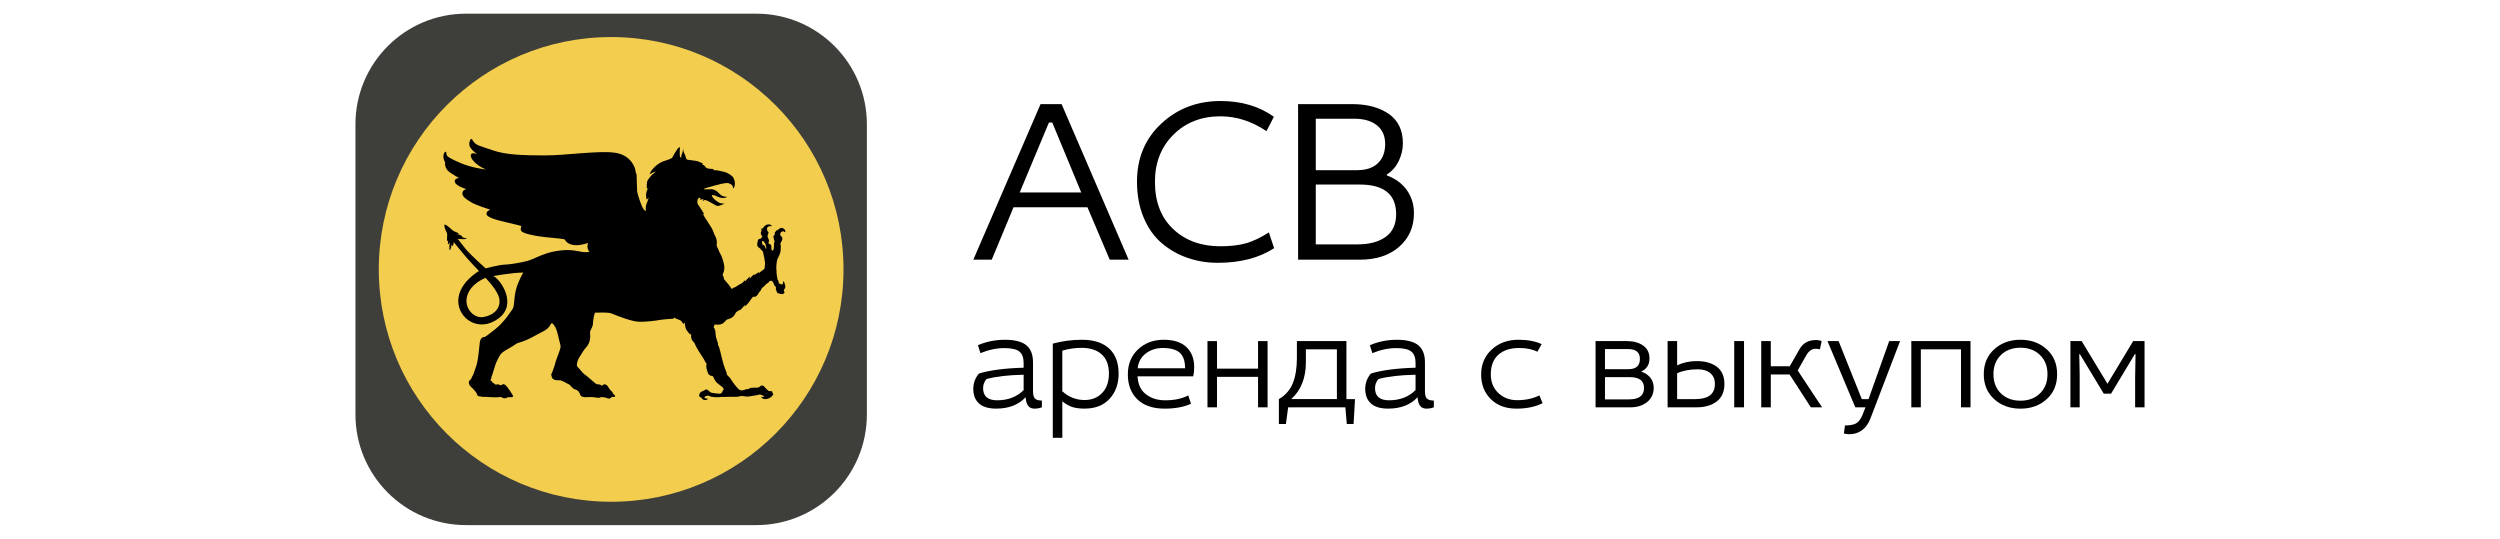 <?xml version="1.0" encoding="utf-8"?>
<!-- Generator: Adobe Illustrator 19.0.1, SVG Export Plug-In . SVG Version: 6.00 Build 0)  -->
<svg version="1.1" id="Слой_1" xmlns="http://www.w3.org/2000/svg" xmlns:xlink="http://www.w3.org/1999/xlink" x="0px" y="0px"
	 viewBox="0 0 116 25" style="enable-background:new 0 0 116 25;" xml:space="preserve">
<style type="text/css">
	.st0{fill:#3E3F3A;}
	.st1{fill:#F3CD4E;}
</style>
<g>
	<g>
		<path d="M45.493,16.386l-0.117-0.369c0.393-0.168,0.813-0.252,1.26-0.252
			c0.447,0,0.774,0.085,0.983,0.252c0.209,0.168,0.313,0.435,0.313,0.799v1.334
			c0,0.164,0.029,0.277,0.086,0.338c0.057,0.062,0.166,0.095,0.326,0.099v0.313
			c-0.111,0.041-0.223,0.061-0.338,0.061c-0.127,0-0.224-0.039-0.292-0.12
			c-0.068-0.08-0.11-0.216-0.126-0.409c-0.328,0.353-0.783,0.528-1.364,0.528
			c-0.356,0-0.623-0.08-0.799-0.239c-0.176-0.16-0.264-0.385-0.264-0.676
			c0-0.27,0.088-0.508,0.264-0.713c0.512-0.156,1.202-0.246,2.071-0.27V16.835
			c0-0.242-0.066-0.416-0.196-0.523c-0.131-0.106-0.363-0.16-0.694-0.16
			C46.237,16.152,45.866,16.231,45.493,16.386z M47.497,18.101v-0.713
			c-0.692,0.012-1.266,0.078-1.721,0.197c-0.106,0.123-0.16,0.264-0.16,0.424
			c0,0.377,0.217,0.565,0.651,0.565C46.768,18.574,47.177,18.417,47.497,18.101z"/>
		<path d="M48.849,20.313V15.944c0.434-0.119,0.887-0.179,1.358-0.179
			c0.545,0,0.964,0.136,1.257,0.406c0.293,0.27,0.44,0.66,0.44,1.168
			c0,0.471-0.139,0.859-0.418,1.164c-0.279,0.305-0.666,0.457-1.162,0.457
			c-0.217,0-0.402-0.023-0.556-0.07c-0.154-0.047-0.313-0.136-0.476-0.267v1.69
			H48.849z M49.291,16.269v1.887c0.303,0.27,0.647,0.405,1.032,0.405
			c0.336,0,0.609-0.109,0.817-0.328c0.209-0.219,0.314-0.518,0.314-0.894
			c0-0.398-0.113-0.697-0.338-0.898c-0.225-0.201-0.535-0.301-0.928-0.301
			C49.881,16.14,49.582,16.183,49.291,16.269z"/>
		<path d="M55.363,17.462h-2.582c0.02,0.369,0.151,0.647,0.39,0.832
			c0.239,0.187,0.538,0.28,0.894,0.28c0.426,0,0.782-0.075,1.069-0.227
			l0.129,0.387c-0.331,0.152-0.739,0.227-1.222,0.227
			c-0.545,0-0.966-0.142-1.263-0.427c-0.297-0.285-0.446-0.673-0.446-1.164
			c0-0.475,0.158-0.862,0.473-1.159c0.315-0.297,0.713-0.446,1.192-0.446
			c0.467,0,0.819,0.115,1.057,0.344c0.237,0.229,0.356,0.535,0.356,0.916
			C55.412,17.185,55.396,17.331,55.363,17.462z M52.788,17.087h2.2
			c0-0.336-0.083-0.576-0.249-0.722c-0.166-0.146-0.429-0.218-0.79-0.218
			c-0.295,0-0.554,0.083-0.777,0.249C52.949,16.561,52.821,16.792,52.788,17.087z"/>
		<path d="M56.027,15.827h0.442v1.278h1.905v-1.278h0.442v3.073h-0.442v-1.414h-1.905
			v1.414h-0.442V15.827z"/>
		<path d="M60.175,15.827h2.299v2.692h0.399l-0.067,1.156h-0.314l-0.067-0.774h-2.655
			l-0.104,0.774h-0.326v-1.156c0.303-0.176,0.518-0.421,0.645-0.734
			c0.127-0.313,0.191-0.703,0.191-1.171V15.827z M60.593,16.208v0.602
			c0,0.729-0.227,1.299-0.682,1.708h2.121V16.208H60.593z"/>
		<path d="M63.678,16.386l-0.116-0.369c0.393-0.168,0.813-0.252,1.26-0.252
			c0.446,0,0.774,0.085,0.983,0.252c0.209,0.168,0.313,0.435,0.313,0.799v1.334
			c0,0.164,0.029,0.277,0.086,0.338c0.057,0.062,0.166,0.095,0.326,0.099v0.313
			c-0.11,0.041-0.223,0.061-0.338,0.061c-0.127,0-0.224-0.039-0.292-0.12
			c-0.067-0.08-0.11-0.216-0.126-0.409c-0.328,0.353-0.782,0.528-1.364,0.528
			c-0.356,0-0.622-0.08-0.799-0.239s-0.264-0.385-0.264-0.676
			c0-0.27,0.087-0.508,0.264-0.713c0.512-0.156,1.202-0.246,2.071-0.27V16.835
			c0-0.242-0.066-0.416-0.197-0.523c-0.131-0.106-0.362-0.16-0.694-0.16
			C64.422,16.152,64.051,16.231,63.678,16.386z M65.682,18.101v-0.713
			c-0.693,0.012-1.266,0.078-1.721,0.197c-0.107,0.123-0.16,0.264-0.16,0.424
			c0,0.377,0.217,0.565,0.651,0.565C64.952,18.574,65.362,18.417,65.682,18.101z"/>
		<path d="M71.532,15.968l-0.196,0.351c-0.234-0.115-0.516-0.172-0.848-0.172
			c-0.414,0-0.736,0.105-0.968,0.316c-0.232,0.212-0.347,0.513-0.347,0.907
			c0,0.356,0.117,0.645,0.35,0.866c0.234,0.222,0.525,0.332,0.873,0.332
			c0.394,0,0.738-0.074,1.032-0.222l0.148,0.363
			c-0.34,0.168-0.744,0.252-1.21,0.252c-0.5,0-0.898-0.148-1.196-0.445
			c-0.297-0.297-0.445-0.675-0.445-1.134c0-0.475,0.163-0.864,0.492-1.165
			c0.328-0.301,0.739-0.452,1.235-0.452
			C70.889,15.765,71.25,15.833,71.532,15.968z"/>
		<path d="M74.034,15.827h1.463c0.299,0,0.547,0.069,0.744,0.206
			c0.196,0.138,0.295,0.335,0.295,0.593c0,0.287-0.121,0.488-0.363,0.602v0.025
			c0.168,0.053,0.303,0.146,0.406,0.276c0.102,0.131,0.153,0.285,0.153,0.461
			c0,0.279-0.102,0.5-0.304,0.664c-0.203,0.164-0.462,0.246-0.778,0.246h-1.616
			V15.827z M74.471,16.196v0.934h1.093c0.353,0,0.528-0.16,0.528-0.479
			c0-0.303-0.184-0.455-0.553-0.455H74.471z M74.471,17.499v1.032H75.589
			c0.462,0,0.694-0.176,0.694-0.528c0-0.336-0.217-0.503-0.651-0.503H74.471z"/>
		<path d="M77.377,15.827h0.442v1.125c0.275-0.131,0.578-0.197,0.91-0.197
			c0.393,0,0.706,0.09,0.937,0.267c0.232,0.179,0.347,0.444,0.347,0.796
			c0,0.356-0.119,0.626-0.356,0.808c-0.237,0.183-0.551,0.274-0.94,0.274h-1.34
			V15.827z M77.819,18.519h0.836c0.61,0,0.916-0.233,0.916-0.701
			c0-0.217-0.071-0.385-0.212-0.504c-0.141-0.118-0.335-0.178-0.581-0.178
			c-0.376,0-0.696,0.062-0.959,0.184V18.519z M80.468,15.827h0.455v3.073h-0.455
			V15.827z"/>
		<path d="M81.722,15.827h0.442v1.168h0.879l0.455-0.793
			c0.16-0.283,0.412-0.424,0.756-0.424c0.099,0,0.189,0.014,0.271,0.043
			l-0.08,0.387c-0.053-0.016-0.12-0.025-0.203-0.025
			c-0.168,0-0.311,0.1-0.43,0.301l-0.399,0.707l1.131,1.709h-0.522l-0.984-1.524
			h-0.873v1.524H81.722V15.827z"/>
		<path d="M87.659,15.827h0.504l-1.377,3.595c-0.095,0.242-0.226,0.423-0.394,0.544
			c-0.168,0.121-0.359,0.181-0.571,0.181c-0.098,0-0.186-0.01-0.264-0.031
			l0.049-0.375c0.237,0,0.413-0.034,0.526-0.101
			c0.113-0.068,0.208-0.196,0.286-0.384l0.141-0.356h-0.473l-1.291-3.073h0.516
			l1.076,2.692h0.313L87.659,15.827z"/>
		<path d="M88.685,15.827h2.747v3.073h-0.442V16.208H89.127v2.692H88.685V15.827z"/>
		<path d="M94.966,16.205c0.324,0.293,0.485,0.679,0.485,1.159
			c0,0.479-0.161,0.865-0.485,1.159c-0.323,0.293-0.729,0.439-1.217,0.439
			s-0.893-0.146-1.217-0.439c-0.323-0.293-0.485-0.68-0.485-1.159
			c0-0.48,0.162-0.865,0.485-1.159c0.323-0.293,0.729-0.44,1.217-0.44
			S94.642,15.912,94.966,16.205z M92.843,16.472
			c-0.232,0.225-0.347,0.523-0.347,0.891c0,0.369,0.115,0.666,0.347,0.891
			c0.232,0.225,0.533,0.338,0.906,0.338c0.373,0,0.675-0.113,0.906-0.338
			c0.232-0.225,0.348-0.523,0.348-0.891c0-0.369-0.116-0.666-0.348-0.891
			c-0.231-0.225-0.533-0.338-0.906-0.338
			C93.376,16.135,93.074,16.247,92.843,16.472z"/>
		<path d="M96.066,15.827h0.523l1.198,1.979l1.192-1.979h0.528v3.073h-0.437v-1.383
			l0.019-1.081H99.053l-1.1,1.831h-0.338l-1.106-1.831h-0.031l0.019,0.909v1.555
			h-0.43V15.827z"/>
	</g>
	<g>
		<path d="M48.282,4.831h0.976l3.11,7.219h-0.877l-1.033-2.432h-3.431l-1.01,2.432
			h-0.855L48.282,4.831z M48.67,5.686l-1.355,3.243h2.854L48.825,5.686H48.67z"/>
		<path d="M59.109,5.419l-0.345,0.666c-0.682-0.459-1.392-0.688-2.133-0.688
			c-0.888,0-1.617,0.285-2.187,0.855s-0.855,1.296-0.855,2.177
			c0,0.94,0.284,1.675,0.85,2.204c0.566,0.53,1.293,0.794,2.182,0.794
			c0.466,0,0.864-0.046,1.193-0.139c0.329-0.093,0.683-0.261,1.061-0.505
			l0.244,0.733c-0.696,0.452-1.569,0.678-2.62,0.678
			c-0.49,0-0.954-0.076-1.394-0.228c-0.441-0.152-0.838-0.377-1.193-0.677
			c-0.356-0.3-0.637-0.696-0.845-1.189c-0.207-0.492-0.311-1.049-0.311-1.671
			c0-1.096,0.376-1.994,1.127-2.693c0.751-0.7,1.667-1.049,2.748-1.049
			C57.602,4.687,58.427,4.931,59.109,5.419z"/>
		<path d="M60.23,4.831h2.51c0.696,0,1.262,0.152,1.7,0.455
			c0.437,0.304,0.654,0.759,0.654,1.366c0,0.281-0.065,0.555-0.194,0.821
			c-0.13,0.267-0.312,0.474-0.549,0.622v0.045
			c0.4,0.148,0.709,0.376,0.928,0.683c0.218,0.307,0.328,0.665,0.328,1.071
			c0,0.637-0.228,1.155-0.684,1.555c-0.455,0.4-1.064,0.6-1.826,0.6h-2.866
			V4.831z M61.052,5.508v2.388h1.92c0.422,0,0.744-0.109,0.967-0.328
			c0.222-0.218,0.333-0.512,0.333-0.883c0-0.378-0.128-0.668-0.384-0.872
			c-0.255-0.203-0.609-0.305-1.06-0.305H61.052z M61.052,8.562v2.777h1.943
			c0.547,0,0.982-0.117,1.303-0.35c0.323-0.233,0.483-0.583,0.483-1.049
			c0-0.918-0.562-1.377-1.687-1.377H61.052z"/>
	</g>
	<g>
		<path class="st0" d="M35.091,0.634H21.624c-2.834,0-5.131,2.298-5.131,5.132v13.467
			c0,2.834,2.297,5.132,5.131,5.132h13.467c2.834,0,5.132-2.298,5.132-5.132V5.767
			C40.223,2.932,37.925,0.634,35.091,0.634z"/>
		<path class="st1" d="M35.981,20.124c-1.951,1.951-4.646,3.158-7.623,3.158
			c-5.955,0-10.782-4.827-10.782-10.782c0-2.977,1.207-5.672,3.158-7.623
			c1.951-1.951,4.646-3.158,7.624-3.158c2.977,0,5.672,1.207,7.623,3.158
			c1.951,1.951,3.158,4.646,3.158,7.623C39.139,15.477,37.932,18.173,35.981,20.124z
			"/>
		<path d="M36.438,13.267c-0.019-0.089-0.029-0.089-0.032-0.114
			c-0.003-0.024-0.023-0.097-0.084-0.11c0,0,0.031,0.036,0.011,0.091
			c-0.019,0.055-0.034,0.088-0.097,0.054s-0.104-0.026-0.105-0.065
			c-0.002-0.039,0-0.071-0.018-0.101c-0.018-0.029-0.034-0.031-0.047-0.12
			c-0.013-0.089-0.028-0.144-0.028-0.166s-0.019-0.253-0.019-0.331
			s0.013-0.153,0.016-0.191c0.003-0.039,0.013-0.104,0.029-0.162
			s0.133-0.259,0.15-0.369c0.017-0.11,0.017-0.264,0.011-0.305
			c-0.006-0.041-0.028-0.056-0.011-0.089c0.017-0.032,0.089-0.158,0.089-0.212
			c0-0.054-0.043-0.104-0.08-0.143C36.185,10.895,36.205,10.854,36.211,10.821
			c0.006-0.032,0.056-0.078,0.106-0.089c0.05-0.011,0.106,0.048,0.106,0.048
			s0.035-0.041,0.009-0.089c-0.026-0.048-0.026-0.058-0.084-0.089
			c-0.058-0.03-0.097-0.037-0.145-0.015c-0.048,0.022-0.106,0.078-0.13,0.095
			c-0.024,0.017-0.054,0-0.063,0.022c-0.009,0.022-0.013,0.043-0.032,0.054
			c-0.019,0.011-0.03,0.037-0.03,0.058c0,0.022,0.017,0.065-0.013,0.084
			c-0.03,0.019-0.054,0.058-0.048,0.093c0.006,0.035,0.019,0.087,0.026,0.119
			s0.017,0.061,0.028,0.087c0.011,0.026-0.019,0.024-0.022,0.063
			c-0.002,0.039-0.013,0.195-0.013,0.242c0,0.048-0.041,0.145-0.078,0.125
			c-0.037-0.019-0.039-0.121-0.037-0.169c0.002-0.048-0.002-0.084-0.032-0.108
			c-0.03-0.024-0.119-0.056-0.104-0.089c0.015-0.032,0.038-0.08,0.023-0.129
			c-0.015-0.049-0.028-0.057-0.037-0.083c-0.01-0.026-0.031-0.075-0.029-0.097
			c0.002-0.023,0.019-0.081,0.039-0.121c0.02-0.04,0.008-0.054-0.011-0.078
			c-0.019-0.023-0.04-0.033-0.042-0.058c-0.002-0.024-0.016-0.087,0.002-0.131
			c0.018-0.043,0.082-0.068,0.114-0.073c0.032-0.005,0.101,0.008,0.101,0.008
			s-0.016-0.067-0.094-0.084c-0.078-0.016-0.151,0.005-0.187,0.028
			c-0.036,0.023-0.049,0.054-0.083,0.07c-0.034,0.016-0.037,0.097-0.053,0.091
			c-0.016-0.006-0.07-0.021-0.071,0.003c-0.002,0.024,0.005,0.062,0.008,0.089
			c0.003,0.028-0.021,0.041-0.028,0.067c-0.006,0.026-0.008,0.081,0.011,0.122
			c0.019,0.041,0.045,0.057,0.047,0.086c0.002,0.029,0.005,0.042-0.026,0.055
			c-0.031,0.013-0.047,0.062-0.076,0.058c-0.029-0.003-0.039-0.008-0.055,0.002
			c-0.016,0.01-0.05,0.068-0.054,0.101s0.008,0.037-0.005,0.055
			c-0.013,0.018-0.023,0.107-0.005,0.161c0.018,0.054,0.058,0.08,0.079,0.093
			c0.021,0.013,0.057,0.037,0.063,0.049c0.006,0.011,0.037,0.057,0.058,0.071
			c0.021,0.015,0.05,0.044,0.057,0.06c0.006,0.016,0.032,0.135,0.037,0.183
			c0.005,0.049,0.039,0.112,0.039,0.187c0,0.075,0.036,0.13,0.018,0.232
			c-0.018,0.102,0,0.14-0.024,0.182c-0.024,0.042-0.034,0.047-0.054,0.053
			c-0.019,0.006-0.203,0.159-0.203,0.159v-0.048c0,0-0.208,0.125-0.229,0.151
			l0.017-0.058c0,0-0.152,0.121-0.223,0.225l0.022-0.119
			c0,0-0.193,0.175-0.212,0.223l-0.028-0.043c0,0-0.1,0.123-0.143,0.141
			c-0.043,0.017-0.065,0.03-0.113,0.058c-0.048,0.028-0.067,0.045-0.152,0.099
			c-0.084,0.054-0.099,0.03-0.143,0.061c-0.043,0.03-0.037,0.065-0.052,0.05
			c-0.015-0.015-0.117-0.175-0.154-0.214c-0.037-0.039-0.236-0.277-0.218-0.26
			c0.017,0.017-0.012-0.089-0.018-0.111c-0.006-0.023-0.032-0.016-0.032-0.075
			s0.058-0.127,0.071-0.266s-0.016-0.262-0.077-0.461
			c-0.061-0.199-0.138-0.286-0.177-0.398c-0.039-0.112-0.104-0.197-0.1-0.258
			c0.004-0.062,0.026-0.148-0.016-0.291c-0.042-0.143-0.091-0.175-0.13-0.308
			c-0.039-0.133-0.166-0.315-0.182-0.344c-0.016-0.029-0.194-0.293-0.237-0.367
			s-0.074-0.136-0.045-0.132c0.028,0.004,0.028-0.006,0-0.05
			c-0.028-0.043-0.154-0.251-0.186-0.29c-0.032-0.039-0.102-0.136-0.102-0.195
			c0-0.058,0.013-0.139,0.032-0.164s0.049-0.066,0.074-0.055
			c0.024,0.011,0.06,0.029,0.06,0.029s-0.047,0.042-0.057,0.07
			c0,0,0.106-0.031,0.132-0.029c0.026,0.002,0.057,0.003,0.049,0.011
			c-0.008,0.008-0.048,0.084-0.05,0.087c0.004-0.003,0.065-0.049,0.086-0.058
			c0.021-0.01,0.029-0.002,0.044,0.003s0.032-0.005,0.076,0.018
			c0.044,0.023,0.265,0.131,0.334,0.178c0.069,0.047,0.15,0.088,0.23,0.066
			c0.08-0.022,0.273-0.095,0.255-0.109C33.605,9.427,33.616,9.458,33.541,9.447
			c-0.075-0.011-0.156-0.024-0.247-0.084c-0.091-0.06-0.182-0.145-0.213-0.189
			c-0.031-0.043-0.071-0.113-0.047-0.121c0.024-0.008,0.107,0.003,0.164,0.028
			c0.057,0.024,0.169,0.081,0.255,0.096c0.086,0.015,0.138,0.011,0.179,0.005
			c0.041-0.006,0.105-0.048,0.103-0.058c-0.002-0.01-0.064,0.013-0.117,0
			c-0.053-0.013-0.121-0.032-0.177-0.084c-0.056-0.052-0.097-0.078-0.136-0.126
			c-0.039-0.048-0.177-0.131-0.281-0.134c-0.104-0.003-0.368,0.016-0.367-0.006
			c0.001-0.023,0.172-0.075,0.248-0.094c0.076-0.019,0.456-0.13,0.595-0.156
			C33.638,8.497,33.708,8.492,33.757,8.492s0.205,0.064,0.233,0.132
			c0.028,0.068,0.026,0.122,0.026,0.122s0.063-0.026,0.081-0.174
			c0.018-0.148-0.052-0.308-0.081-0.349c-0.029-0.041-0.208-0.2-0.417-0.248
			C33.389,7.926,33.319,7.905,33.222,7.899c-0.097-0.006-0.141,0.003-0.133-0.01
			c0.008-0.013,0.049-0.045,0.011-0.047c-0.037-0.002-0.075-0.005-0.144-0.011
			c-0.07-0.006-0.115-0.008-0.164-0.032c-0.049-0.024-0.071-0.086-0.123-0.123
			c-0.052-0.037-0.093-0.047-0.083-0.063c0.01-0.016,0.039-0.023,0.002-0.041
			c-0.037-0.018-0.084-0.037-0.179-0.075c-0.094-0.037-0.211-0.044-0.277-0.055
			c-0.067-0.011-0.25-0.026-0.27-0.045c-0.019-0.019-0.041-0.105-0.068-0.183
			c-0.028-0.078-0.086-0.183-0.086-0.222s-0.008-0.106-0.008-0.106
			s-0.018,0.146-0.039,0.208c-0.021,0.062-0.053,0.12-0.049,0.14
			c0.005,0.019,0.008,0.101-0.015,0.076c-0.023-0.024-0.057-0.002-0.057-0.135
			s-0.002-0.242,0.005-0.278C31.552,6.86,31.552,6.828,31.552,6.828
			s-0.08,0.019-0.117,0.081c-0.037,0.062-0.101,0.154-0.14,0.219
			c-0.039,0.065-0.081,0.167-0.107,0.193c-0.026,0.026-0.144,0.081-0.329,0.136
			c-0.185,0.055-0.342,0.148-0.511,0.316c-0.165,0.165-0.206,0.306-0.208,0.311
			c0.006-0.003,0.202-0.104,0.276-0.123c0,0-0.055,0.075-0.114,0.107
			s-0.149,0.156-0.234,0.269s-0.052,0.428-0.052,0.428l0.084-0.045
			c-0.009,0.008-0.192,0.175-0.094,0.545c0,0,0.084-0.084,0.104-0.097
			c0,0-0.049,0.091-0.062,0.172c0,0-0.117,0.188-0.081,0.451
			c0,0-0.083,0.005-0.189-0.243c-0.106-0.249-0.214-0.612-0.214-0.675
			s-0.03-0.678-0.025-0.732c0.005-0.053,0-0.041-0.016-0.07
			s-0.042-0.141-0.044-0.188c-0.002-0.047-0.166-0.689-0.949-0.797
			c-0.783-0.108-2.304,0.132-3.272,0.126s-1.753-0.017-2.397-0.238
			c-0.645-0.221-0.731-0.229-0.852-0.359c-0.06-0.064-0.088-0.113-0.101-0.146
			c-0.01-0.025-0.043-0.031-0.061-0.011c-0.018,0.019-0.036,0.046-0.048,0.08
			c-0.029,0.084-0.049,0.204,0.036,0.328C21.917,6.986,22.125,7.147,22.133,7.154
			c-0.009-0.004-0.241-0.108-0.285,0.026c-0.045,0.136,0.175,0.457,0.694,0.685
			c-0.019-0.002-0.628-0.072-1.156-0.293c-0.537-0.225-0.662-0.329-0.667-0.402
			c-0.004-0.074-0.011-0.135-0.05-0.129c-0.039,0.006-0.188,0.191-0.016,0.493
			c0,0-0.051,0.289,0.226,0.471c0.277,0.182,0.42,0.255,0.42,0.255
			s-0.234,0.009-0.195,0.186c0.039,0.177,0.532,0.333,0.532,0.333
			s-0.177,0.03-0.182,0.19c-0.004,0.16,0.173,0.273,0.398,0.411
			c0.225,0.139,0.9,0.351,0.9,0.351s-0.199,0.056-0.177,0.208
			c0.022,0.152,0.489,0.281,0.974,0.389c0.485,0.108,0.645,0.16,0.645,0.16
			s-0.074,0.152,0.004,0.242c0.078,0.091,0.506,0.208,1.056,0.268
			c0.55,0.06,0.943,0.078,0.963,0.128s0.108,0.203,0.407,0.244
			c0.295,0.041,0.655-0.096,0.664-0.099c-0.002,0.005-0.049,0.099-0.024,0.235
			c0.026,0.14,0.091,0.166,0.091,0.166s-0.088,0.055-0.347,0.016
			c-0.26-0.039-0.536-0.143-1.178-0.042c-0.643,0.101-1.034,0.374-1.359,0.461
			c-0.325,0.087-0.865,0.173-1.069,0.173s-0.87,0.173-0.87,0.173
			s-0.723-0.649-0.922-0.896c-0.199-0.247-0.372-0.476-0.372-0.476
			s0.316,0.039,0.433-0.004l-0.255-0.08l0.048-0.017c0,0-0.071-0.065-0.128-0.082
			c-0.056-0.017-0.128-0.039-0.128-0.039s0.095-0.017,0.091-0.028
			c-0.004-0.011-0.227-0.091-0.275-0.126c-0.048-0.035-0.175-0.156-0.244-0.208
			c-0.07-0.052-0.149-0.105-0.161-0.058c-0.011,0.047,0.029,0.177,0.047,0.219
			c0.018,0.042,0.076,0.133,0.083,0.226c0.006,0.093-0.023,0.318-0.003,0.305
			c0.019-0.013,0.037-0.039,0.044-0.023s0.001,0.032-0.008,0.087
			c-0.009,0.054,0.006,0.102,0.024,0.08c0.017-0.022,0.058-0.093,0.058-0.093
			s-0.006,0.121-0.011,0.184c-0.004,0.063-0.009,0.195,0.024,0.175
			s0.032-0.071,0.052-0.119c0.019-0.048,0.017-0.147,0.039-0.117
			c0.022,0.03,0.035,0.065,0.045,0.054c0.011-0.011,0.039-0.141,0.039-0.182
			c0,0,0.386,0.463,0.545,0.658c0.159,0.195,0.626,0.682,0.626,0.682
			s-0.942,0.537-0.96,1.367c-0.017,0.831,0.943,1.515,1.861,0.84
			c0.917-0.675,0.078-1.843-0.234-1.973c0,0,0.868-0.16,1.39-0.162
			c0,0-0.239,0.396-0.343,0.811c-0.104,0.415-0.056,0.744-0.156,0.883
			c-0.099,0.139-0.387,0.604-0.796,0.928c-0.409,0.325-0.474,0.364-0.5,0.367
			s-0.191-0.006-0.224,0.263s-0.068,0.798-0.159,1.071
			c-0.091,0.273-0.141,0.42-0.188,0.495c-0.047,0.075-0.037,0.102-0.065,0.133
			c-0.028,0.031-0.086,0.062-0.094,0.115c-0.008,0.054-0.002,0.151,0.115,0.253
			c0.117,0.102,0.136,0.144,0.208,0.227c0.071,0.083,0.062,0.182,0.125,0.193
			c0.063,0.011,0.07-0.003,0.132,0.018c0.062,0.021,0.131,0.005,0.19,0.01
			c0.058,0.005,0.539,0.037,0.622,0.015c0.083-0.022,0.125-0.003,0.143,0.015
			c0.017,0.018,0.116,0.056,0.191,0.028c0.076-0.028,0.079-0.049,0.129-0.042
			c0.05,0.006,0.236,0.013,0.194-0.071c-0.042-0.084-0.224-0.354-0.312-0.451
			c-0.088-0.097-0.133-0.089-0.18-0.068c-0.047,0.021-0.05,0.058-0.119,0.026
			c-0.069-0.032-0.058-0.045-0.121-0.029c-0.063,0.016-0.072,0.023-0.1-0.008
			c-0.028-0.031-0.075-0.049-0.107-0.071c-0.032-0.023-0.013-0.01-0.037-0.052
			c-0.024-0.042-0.078-0.055-0.083-0.068c-0.005-0.013,0.029-0.006,0.047-0.067
			c0.018-0.06-0.008-0.063,0.021-0.107c0.029-0.044,0.104-0.341,0.166-0.519
			c0.062-0.179,0.175-0.396,0.23-0.48c0.055-0.084,0.17-0.171,0.408-0.301
			c0.238-0.13,0.342-0.229,0.409-0.247c0.067-0.017,0.348-0.102,0.595-0.231
			s0.552-0.295,0.643-0.344c0.091-0.049,0.208-0.146,0.253-0.234
			c0.045-0.088,0.078-0.13,0.12-0.097s0.172,0.172,0.247,0.516
			s0.136,0.506,0.127,0.581c-0.01,0.075-0.139,0.437-0.193,0.569
			c-0.054,0.132-0.063,0.242-0.089,0.301c-0.026,0.058-0.091,0.279-0.134,0.348
			c-0.043,0.069,0.009,0.169,0.026,0.208s0.095,0.108,0.208,0.108
			c0.113,0,0.199,0.002,0.231,0.024c0.032,0.022,0.129,0.049,0.189,0.092
			c0.06,0.044,0.133,0.05,0.188,0.106c0.055,0.055,0.143,0.156,0.191,0.182
			c0.049,0.026,0.161,0.042,0.213,0.117s0.076,0.109,0.079,0.148
			c0.003,0.039,0.075,0.122,0.232,0.119c0.157-0.003,0.31-0.015,0.44,0.006
			c0.13,0.021,0.19,0.036,0.245,0.01s0.127-0.024,0.206-0.008
			c0.08,0.016,0.123,0.03,0.157,0.047c0.034,0.018,0.089,0.014,0.133-0.018
			c0.044-0.032,0.041-0.062,0.105-0.05c0.065,0.011,0.122-0.002,0.102-0.05
			c-0.019-0.049-0.076-0.058-0.102-0.123c-0.026-0.065-0.073-0.099-0.128-0.157
			c-0.055-0.058-0.081-0.135-0.123-0.179c-0.042-0.044-0.104-0.092-0.161-0.073
			c-0.057,0.019-0.08,0.079-0.117,0.05c-0.037-0.029-0.055-0.033-0.127-0.051
			c-0.071-0.018-0.08,0.025-0.17-0.058c-0.089-0.083-0.211-0.169-0.299-0.255
			c-0.089-0.087-0.142-0.113-0.186-0.144c-0.044-0.031-0.147-0.14-0.21-0.224
			s-0.152-0.147-0.149-0.184c0.002-0.037-0.015-0.186,0.123-0.406
			c0.138-0.221,0.213-0.344,0.282-0.417s0.166-0.195,0.201-0.393
			c0.036-0.198-0.016-0.282,0.01-0.376s0.127-0.227,0.127-0.351
			s0.062-0.511,0.106-0.519c0.044-0.008,0.607-0.013,0.714,0.023
			c0.107,0.036,0.193,0.075,0.247,0.096c0.053,0.021,0.705,0.282,1.034,0.301
			c0.329,0.019,0.876-0.054,0.984-0.078c0.108-0.024,0.545-0.058,0.61-0.058
			s0.076-0.043,0.067-0.063c-0.009-0.019,0.022,0.035,0.123,0.067
			c0.102,0.032,0.193,0.076,0.223,0.11c0.03,0.035,0.093,0.151,0.093,0.132
			c0-0.019,0.048-0.071,0.056-0.054c0.009,0.017,0.019,0.208,0.073,0.305
			c0.054,0.097,0.152,0.203,0.175,0.221c0.024,0.017,0.052,0,0.052,0.011
			s-0.015,0.152,0.032,0.24c0.048,0.089,0.123,0.136,0.134,0.182
			c0.011,0.045,0.137,0.286,0.261,0.467s0.23,0.364,0.253,0.432
			c0,0,0.046-0.023,0.033,0.04c-0.013,0.063-0.015,0.145,0.002,0.221
			c0.017,0.076,0.048,0.149,0.067,0.214c0.019,0.065,0.093,0.106,0.132,0.117
			c0.039,0.011,0.095,0.006,0.11,0.045c0.015,0.039,0.08,0.19,0.162,0.271
			c0.082,0.08,0.147,0.117,0.193,0.156c0.045,0.039,0.106,0.071,0.115,0.115
			c0.009,0.043,0.037,0.063,0,0.078c-0.037,0.015-0.026,0.052-0.043,0.08
			c-0.017,0.028-0.039,0.091-0.132,0.089c-0.093-0.002-0.268-0.019-0.355-0.041
			c-0.087-0.022-0.082-0.032-0.117-0.065c-0.035-0.032-0.103-0.102-0.158-0.09
			c-0.055,0.012-0.056,0.041-0.093,0.052c-0.037,0.011-0.116,0.051-0.146,0.068
			c-0.03,0.017-0.077,0.1-0.077,0.15s0.016,0.07,0.041,0.084
			s0.054,0.013,0.065,0.036c0.011,0.023,0.05,0.105,0.182,0.099
			c0.132-0.006,0.114-0.064,0.114-0.064s-0.096,0.012-0.14-0.031
			c-0.044-0.044,0.002-0.067,0.045-0.081c0.044-0.015,0.106-0.041,0.138-0.023
			s0.075,0.055,0.287,0.068c0.213,0.013,0.255-0.017,0.344-0.011
			c0.08,0.005,0.264-0.008,0.379-0.008c0.115,0,0.221,0.006,0.307,0
			c0.087-0.006,0.171-0.043,0.247-0.035c0.076,0.009,0.206,0.045,0.346,0.015
			s0.26-0.041,0.292-0.048s0.136-0.032,0.167-0.037
			c0.03-0.004,0.071,0.024,0.119,0.039c0.048,0.015,0.097,0.037,0.084,0.054
			c-0.013,0.017-0.115,0.03-0.145,0.015c0,0,0.058,0.117,0.214,0.106
			c0.156-0.011,0.284-0.108,0.294-0.145c0.011-0.037,0.015-0.032,0.035-0.03
			s0.039-0.032,0-0.097c-0.039-0.065,0.011-0.069-0.052-0.091
			c-0.063-0.022-0.091,0.011-0.152-0.026s-0.188-0.193-0.218-0.218
			c-0.03-0.026-0.056-0.011-0.102-0.022c-0.045-0.011-0.069,0.093-0.201,0.097
			c-0.132,0.004-0.249-0.002-0.305,0.013c-0.056,0.015-0.071,0.058-0.128,0.052
			c-0.056-0.006-0.124,0.029-0.188,0.045c-0.076,0.019-0.149,0.041-0.238-0.041
			c-0.089-0.082-0.281-0.325-0.342-0.433c-0.061-0.108-0.112-0.145-0.164-0.195
			c-0.052-0.05-0.048-0.084-0.05-0.121c-0.002-0.037-0.124-0.262-0.225-0.706
			c-0.101-0.445-0.143-0.545-0.162-0.568s-0.013-0.065-0.016-0.104
			c-0.003-0.039-0.109-0.273-0.109-0.422c0-0.149-0.043-0.266-0.069-0.288
			c-0.026-0.022-0.022-0.054-0.006-0.08c0.015-0.026,0.015-0.082,0.037-0.082
			c0.022,0,0.262,0.045,0.4-0.071c0.138-0.117,0.117-0.158,0.238-0.184
			c0.121-0.026,0.234-0.11,0.279-0.19s0.058-0.121,0.119-0.16
			c0.061-0.039,0.132-0.084,0.132-0.084l-0.026,0.043
			c0.004-0.002,0.062-0.038,0.099-0.084c0.039-0.048,0.167-0.186,0.167-0.186
			l-0.022,0.076c0,0,0.071-0.035,0.173-0.162c0.102-0.128,0.177-0.26,0.218-0.281
			c0.041-0.022,0.037,0.006,0.084-0.002c0.048-0.009,0.115-0.074,0.136-0.102
			c0.022-0.028,0.043-0.099,0.089-0.141c0.045-0.041,0.058-0.08,0.078-0.119
			c0.019-0.039,0.026-0.06,0.065-0.076c0.039-0.015,0.073-0.078,0.119-0.117
			c0.045-0.039,0.093-0.08,0.123-0.093c0.03-0.013,0.026-0.041,0.052-0.06
			c0.026-0.019,0.069-0.043,0.093-0.041s0.084,0.054,0.106,0.113
			c0.022,0.058,0.039,0.097,0.065,0.132c0.026,0.035,0.043,0.019,0.05,0.078
			c0.006,0.058-0.017,0.054,0,0.097c0.017,0.043,0.032,0.045,0.035,0.08
			c0.002,0.035,0.043,0.089,0.097,0.096c0.054,0.006,0.052,0.008,0.106,0.026
			c0.054,0.018,0.174-0.023,0.156-0.093c-0.018-0.07-0.039-0.088-0.023-0.106
			C36.394,13.421,36.457,13.356,36.438,13.267z M23.177,13.924
			c0.035,0.424-0.303,0.718-0.762,0.788c-0.459,0.069-0.917-0.459-0.727-1.021
			s0.84-0.796,0.84-0.796S23.143,13.5,23.177,13.924z M35.539,11.557
			c-0.029-0.056-0.023-0.075-0.042-0.115c-0.019-0.041-0.029-0.045-0.076-0.076
			c-0.047-0.031-0.045-0.006-0.052-0.049c-0.006-0.042-0.008-0.044-0.015-0.076
			c-0.006-0.032,0.013-0.054,0.028-0.055c0.015-0.002,0.052,0,0.064,0.024
			c0.012,0.024,0.009,0.032,0.036,0.057s0.026,0.031,0.041,0.071
			c0.015,0.041,0.002,0.045,0.016,0.086c0.015,0.041,0.016,0.058,0.016,0.084
			S35.546,11.571,35.539,11.557z"/>
	</g>
</g>
</svg>
